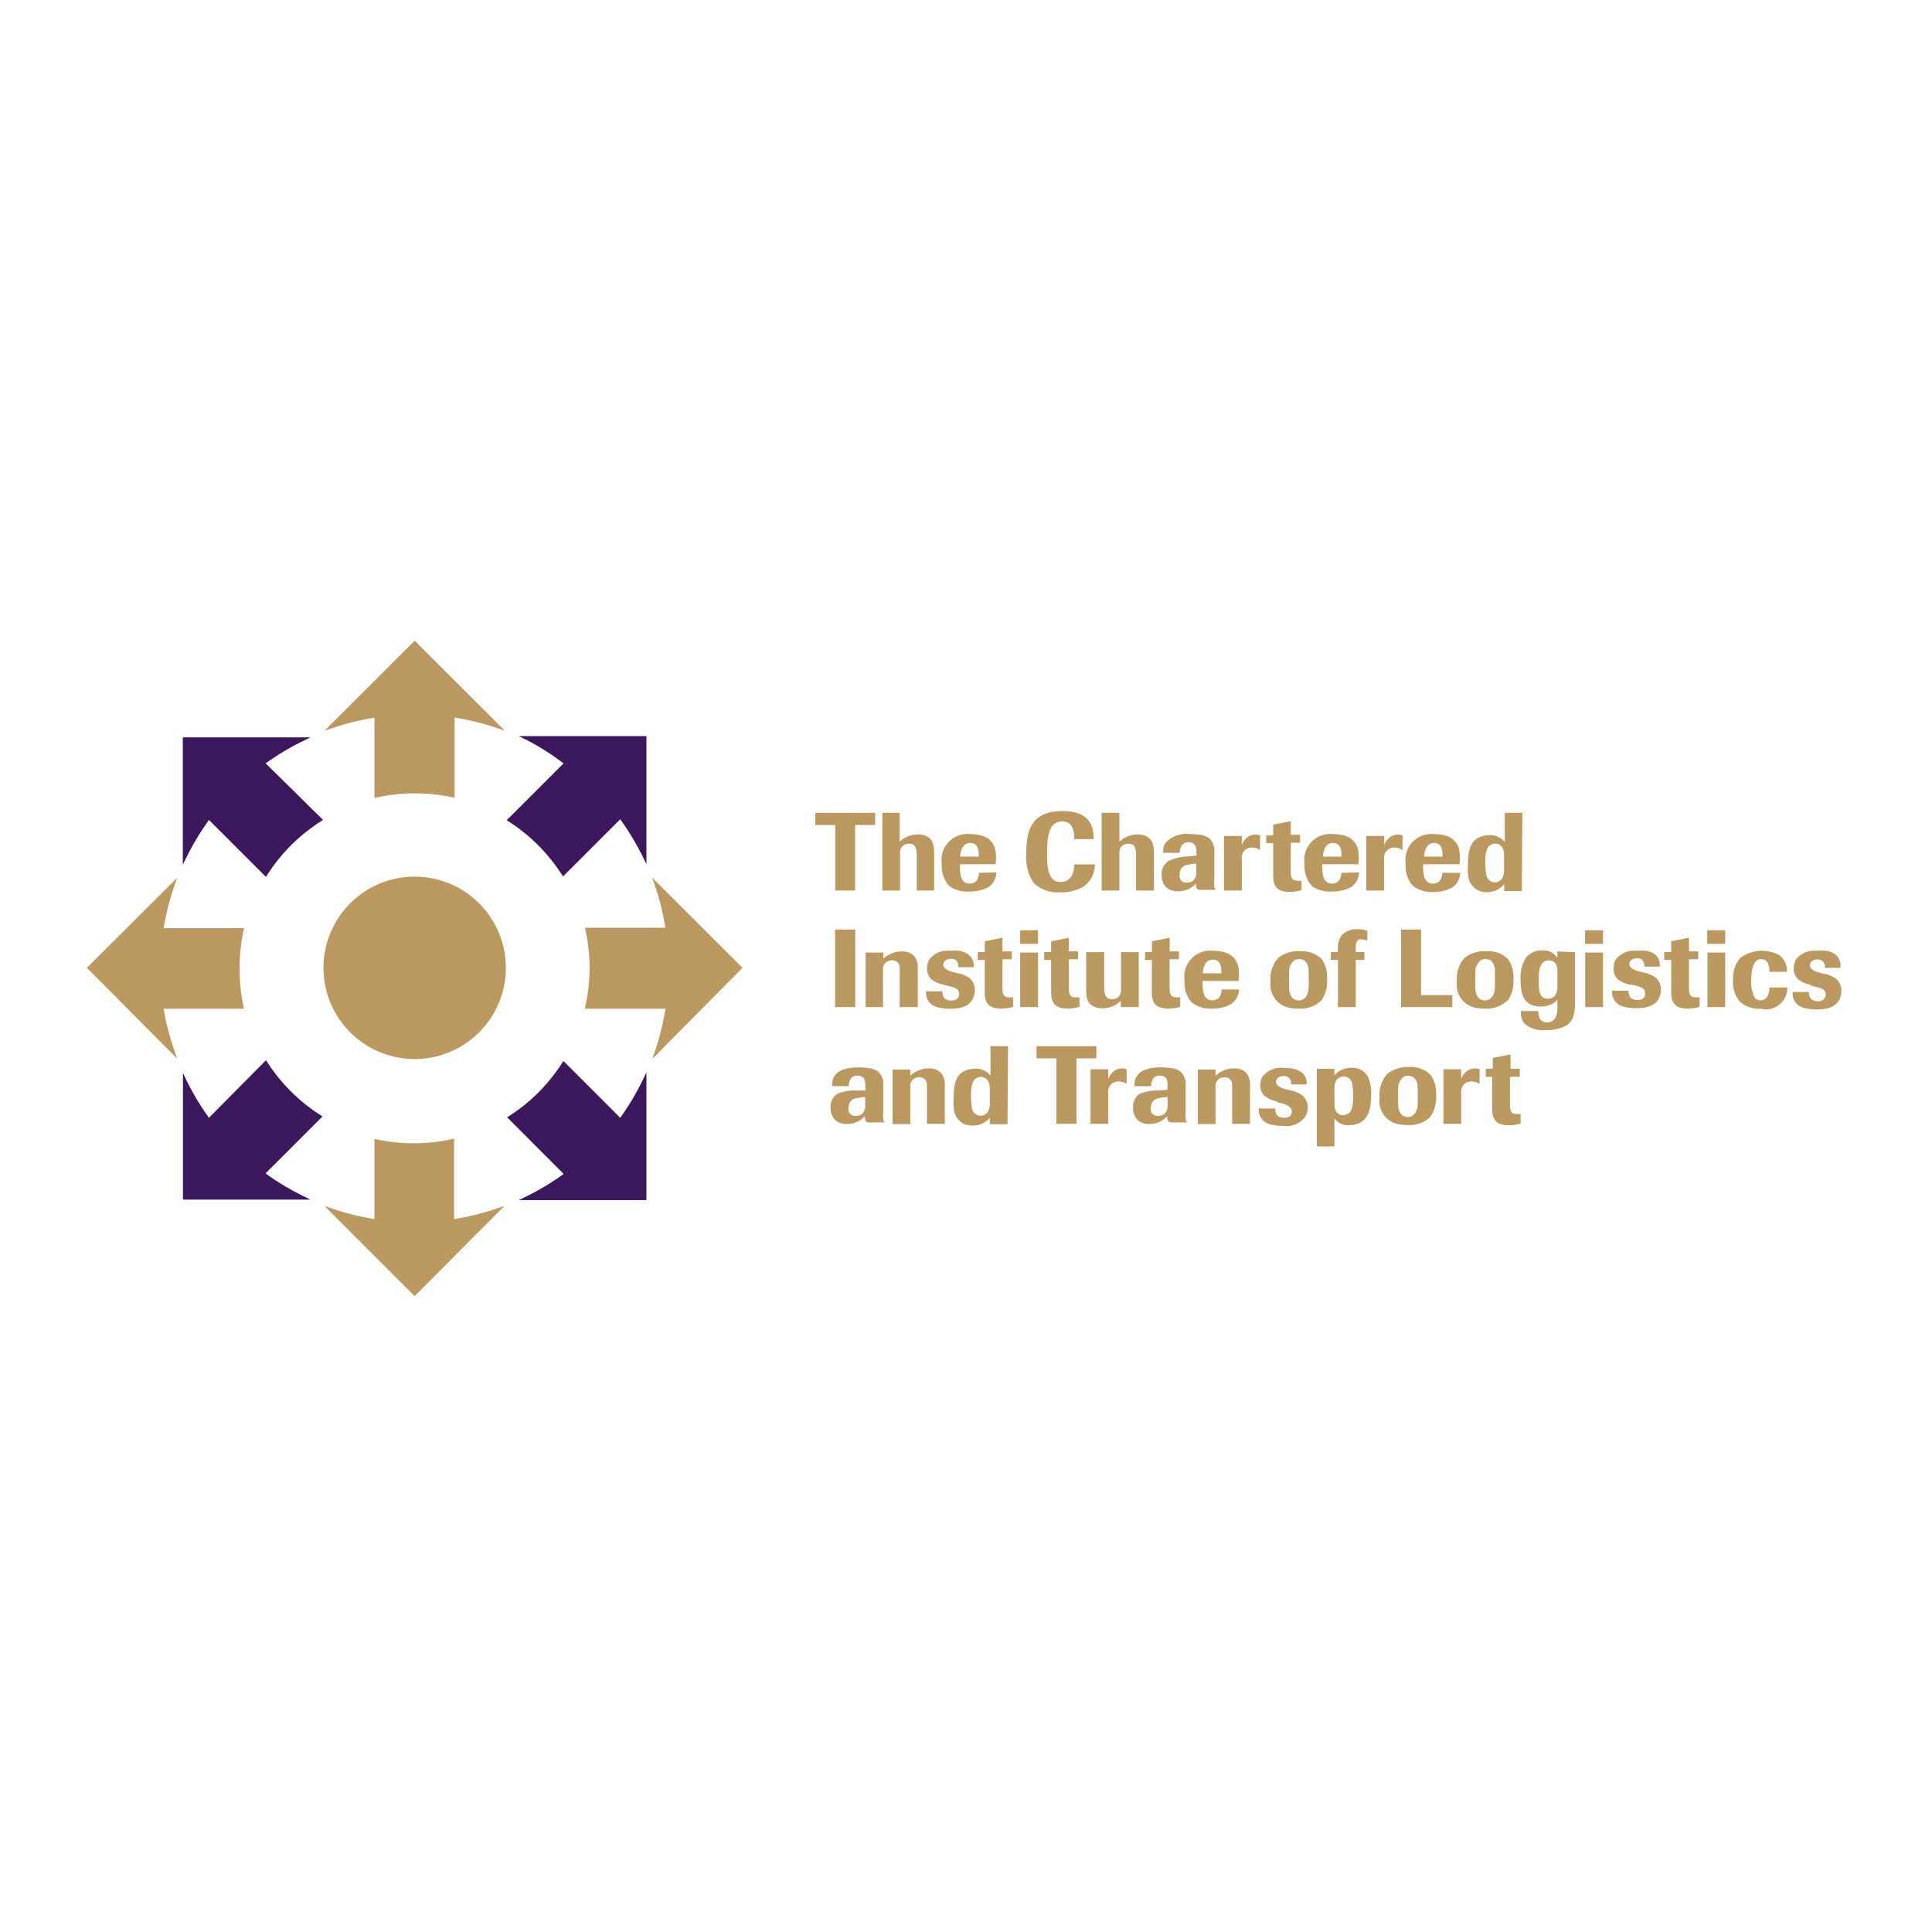 <svg id="Layer_1" data-name="Layer 1" xmlns="http://www.w3.org/2000/svg" viewBox="0 0 141.73 141.73"><defs><style>.cls-1{fill:#bc9861;}.cls-2{fill:#3c175c;}</style></defs><polyline class="cls-1" points="62.73 65.33 61.27 65.33 61.27 60.52 59.81 60.52 59.81 59.63 64.2 59.63 64.2 60.52 62.73 60.52 62.73 65.33"/><path class="cls-1" d="M68.56,65.33H67.25V62.81c0-.4,0-.92-.55-.92a.64.64,0,0,0-.3.06.61.61,0,0,0-.37.64v2.74h-1.3v-5.7H66v2.11a2,2,0,0,1,1.33-.53,1.54,1.54,0,0,1,.59.11c.59.26.6.83.61,1.26v2.75"/><path class="cls-1" d="M71.8,62.84c0-.37,0-1-.64-1s-.71.81-.73,1H71.8M73.09,64a1.3,1.3,0,0,1-.6,1.09,2.87,2.87,0,0,1-1.37.31A2.21,2.21,0,0,1,69.64,65a2.16,2.16,0,0,1-.55-1.63,1.9,1.9,0,0,1,2.09-2.18,2.79,2.79,0,0,1,.86.12,1.35,1.35,0,0,1,1,1.19,3.34,3.34,0,0,1,0,.9H70.42c0,.61,0,1.42.72,1.42a.65.65,0,0,0,.49-.2.93.93,0,0,0,.18-.59Z"/><path class="cls-1" d="M80.32,63.41a2,2,0,0,1-.86,1.65,3.28,3.28,0,0,1-1.73.4,2.52,2.52,0,0,1-1.92-.71,3.49,3.49,0,0,1-.52-2.18c0-1.68.4-3.07,2.65-3.07s2.29,1.43,2.29,2.06H78.81c0-.74-.2-1.3-.9-1.3-.93,0-1.1,1-1.1,2.37,0,1.13.12,2.07,1,2.07s1-.9,1-1.29h1.49"/><path class="cls-1" d="M84.65,65.33H83.34V62.81c0-.4,0-.92-.55-.92a.67.67,0,0,0-.3.06.61.61,0,0,0-.37.64v2.74h-1.3v-5.7h1.3v2.11a2,2,0,0,1,1.34-.53,1.53,1.53,0,0,1,.58.11c.59.26.6.83.61,1.26v2.75"/><path class="cls-1" d="M87.79,63.36a3.53,3.53,0,0,0-.66.08.66.66,0,0,0-.59.68.8.8,0,0,0,0,.26.49.49,0,0,0,.51.37.73.73,0,0,0,.5-.17.8.8,0,0,0,.21-.63v-.59m0-.85a1.05,1.05,0,0,0-.08-.49.54.54,0,0,0-.48-.23.6.6,0,0,0-.5.22,1,1,0,0,0-.15.55H85.33a1.36,1.36,0,0,1,.13-.68,2.06,2.06,0,0,1,1.85-.69,4.56,4.56,0,0,1,.73.05,1.44,1.44,0,0,1,.7.28,1.29,1.29,0,0,1,.34,1.06v1.93a2,2,0,0,0,0,.52.33.33,0,0,0,.13.25v0H88.18c-.3,0-.45,0-.44-.46a1.77,1.77,0,0,1-1.34.56,1.18,1.18,0,0,1-.9-.34,1.29,1.29,0,0,1-.28-.87,1.15,1.15,0,0,1,.49-1,3.42,3.42,0,0,1,1.44-.34l.64-.07Z"/><path class="cls-1" d="M91.1,65.33H89.79v-4H91.1V62a1.27,1.27,0,0,1,.3-.48,1,1,0,0,1,.71-.3.77.77,0,0,1,.33.07v1.07a1.11,1.11,0,0,0-.59-.19.93.93,0,0,0-.36.08.75.75,0,0,0-.39.79v2.28"/><path class="cls-1" d="M94.69,61.86v1.93c0,.45,0,.81.46.81a1,1,0,0,0,.33,0v.7a3.19,3.19,0,0,1-.87.13c-1.23,0-1.22-.78-1.21-1.43V61.86h-.51v-.58h.51v-.79l1.29-.25v1h.68v.58h-.68"/><path class="cls-1" d="M98.41,62.84c0-.37,0-1-.64-1s-.71.81-.72,1h1.36M99.7,64a1.35,1.35,0,0,1-.6,1.09,2.87,2.87,0,0,1-1.37.31A2.26,2.26,0,0,1,96.24,65a2.19,2.19,0,0,1-.54-1.63,1.9,1.9,0,0,1,2.09-2.18,2.79,2.79,0,0,1,.86.12,1.36,1.36,0,0,1,1,1.19,3.82,3.82,0,0,1,0,.9H97c0,.61,0,1.42.72,1.42a.65.65,0,0,0,.49-.2.87.87,0,0,0,.18-.59Z"/><path class="cls-1" d="M101.54,65.33h-1.31v-4h1.31V62a1.3,1.3,0,0,1,.31-.48,1,1,0,0,1,.7-.3.86.86,0,0,1,.34.07v1.07a1.15,1.15,0,0,0-.6-.19.89.89,0,0,0-.35.08.76.76,0,0,0-.4.79v2.28"/><path class="cls-1" d="M105.82,62.84c0-.37,0-1-.63-1s-.71.81-.73,1h1.36m1.3,1.19a1.35,1.35,0,0,1-.6,1.09,2.87,2.87,0,0,1-1.37.31,2.26,2.26,0,0,1-1.49-.43,2.19,2.19,0,0,1-.54-1.63,1.9,1.9,0,0,1,2.08-2.18,2.9,2.9,0,0,1,.87.12,1.36,1.36,0,0,1,1,1.19,3.82,3.82,0,0,1,0,.9h-2.67c0,.61,0,1.42.73,1.42a.67.67,0,0,0,.49-.2,1,1,0,0,0,.18-.59Z"/><path class="cls-1" d="M110.34,62.7c0-.46-.24-.81-.65-.81a.61.61,0,0,0-.28.06c-.21.1-.45.29-.45,1.34a5.07,5.07,0,0,0,.07.84.65.65,0,0,0,.62.6.66.66,0,0,0,.55-.29,1.49,1.49,0,0,0,.14-.7v-1m1.3,2.63h-1.29v-.5a2.22,2.22,0,0,1-.44.37,1.72,1.72,0,0,1-.84.21,1.45,1.45,0,0,1-.64-.14,1.39,1.39,0,0,1-.74-1.19,4.23,4.23,0,0,1,0-.71c0-1.22.29-1.76.86-2a1.78,1.78,0,0,1,.72-.14,1.35,1.35,0,0,1,1.12.5V59.63h1.29Z"/><rect class="cls-1" x="61.26" y="68.19" width="1.48" height="5.69"/><path class="cls-1" d="M67.33,73.88H66V71.42A2.75,2.75,0,0,0,66,71a.52.52,0,0,0-.55-.55.81.81,0,0,0-.31.06.63.63,0,0,0-.36.65v2.72H63.5v-4h1.3v.46a1.92,1.92,0,0,1,1.35-.54,1.17,1.17,0,0,1,.92.34,1.4,1.4,0,0,1,.26.94v2.83"/><path class="cls-1" d="M69.25,72.24a2.12,2.12,0,0,1-.9-.38,1,1,0,0,1-.34-.81,1.35,1.35,0,0,1,.15-.65,1.68,1.68,0,0,1,1.54-.65,3.94,3.94,0,0,1,.69,0A1.68,1.68,0,0,1,71,70a1,1,0,0,1,.43.95l-1.14,0a.5.5,0,0,0-.54-.61c-.35,0-.55.2-.55.44s.32.42.68.52l.32.08a2.23,2.23,0,0,1,.91.36,1.12,1.12,0,0,1,.4.9,1.47,1.47,0,0,1-.15.65c-.28.52-.86.71-1.66.71a3.61,3.61,0,0,1-.73-.07,1.4,1.4,0,0,1-.58-.21,1.07,1.07,0,0,1-.45-1l1.2,0a.71.71,0,0,0,.15.52.78.78,0,0,0,.5.16c.42,0,.57-.24.57-.48,0-.39-.32-.47-.66-.56l-.42-.1"/><path class="cls-1" d="M73.54,70.42v1.92c0,.46,0,.82.46.82a1.19,1.19,0,0,0,.32,0v.7a3.06,3.06,0,0,1-.87.13c-1.23,0-1.22-.78-1.21-1.43V70.42h-.51v-.58h.51v-.79l1.3-.26v1h.68v.58h-.68"/><path class="cls-1" d="M76.15,73.88H74.84v-4h1.31v4m0-4.64H74.84v-1h1.31Z"/><path class="cls-1" d="M78.41,70.42v1.92c0,.46,0,.82.46.82a1.19,1.19,0,0,0,.32,0v.7a3.06,3.06,0,0,1-.87.13c-1.22,0-1.21-.78-1.21-1.43V70.42H76.6v-.58h.51v-.79l1.3-.26v1h.68v.58h-.68"/><path class="cls-1" d="M83.52,73.88h-1.3v-.46a1.94,1.94,0,0,1-1.36.55,1.48,1.48,0,0,1-.57-.11c-.59-.24-.6-.8-.61-1.23V69.85H81V72.3c0,.46,0,1,.58,1a.67.67,0,0,0,.52-.23.77.77,0,0,0,.14-.49V69.85h1.3v4"/><path class="cls-1" d="M85.8,70.42v1.92c0,.46,0,.82.46.82a1.19,1.19,0,0,0,.32,0v.7a3.06,3.06,0,0,1-.87.13c-1.23,0-1.22-.78-1.21-1.43V70.42H84v-.58h.51v-.79l1.3-.26v1h.68v.58H85.8"/><path class="cls-1" d="M89.6,71.4c0-.37,0-1-.64-1s-.71.81-.73,1H89.6m1.29,1.19a1.31,1.31,0,0,1-.6,1.08,2.77,2.77,0,0,1-1.37.32,2.21,2.21,0,0,1-1.48-.44,2.15,2.15,0,0,1-.54-1.62A1.9,1.9,0,0,1,89,69.75a2.79,2.79,0,0,1,.86.12,1.35,1.35,0,0,1,1,1.19,3.8,3.8,0,0,1,0,.9H88.22c0,.61,0,1.42.72,1.42a.65.65,0,0,0,.49-.2.89.89,0,0,0,.18-.59Z"/><path class="cls-1" d="M96,71.26c0-.26-.07-.9-.69-.9a.66.66,0,0,0-.34.08,1,1,0,0,0-.4.82,5.86,5.86,0,0,0,0,.65,5.21,5.21,0,0,0,0,.55c0,.25.07.93.72.93a.67.67,0,0,0,.3-.08c.35-.18.39-.64.41-.85a5.08,5.08,0,0,0,0-.67,4.61,4.61,0,0,0,0-.53m.9,2.16a2.17,2.17,0,0,1-1.62.57,3,3,0,0,1-.89-.11A1.72,1.72,0,0,1,93.21,72a2.25,2.25,0,0,1,.58-1.75,2.39,2.39,0,0,1,1.59-.47,2.07,2.07,0,0,1,1.57.57,2.24,2.24,0,0,1,.4,1.48,2.41,2.41,0,0,1-.45,1.62"/><path class="cls-1" d="M99.46,73.88H98.15V70.42h-.52v-.57h.52v-.28a1.47,1.47,0,0,1,.31-1,1.51,1.51,0,0,1,1.12-.4,1.74,1.74,0,0,1,.73.12V69a1,1,0,0,0-.38-.08.6.6,0,0,0-.23,0c-.24.12-.24.34-.24.66v.27h.63v.57h-.63v3.46"/><polyline class="cls-1" points="106.54 73.88 102.78 73.88 102.78 68.19 104.25 68.19 104.25 73 106.54 73 106.54 73.88"/><path class="cls-1" d="M109.67,71.26c0-.26-.07-.9-.69-.9a.66.66,0,0,0-.34.08,1.05,1.05,0,0,0-.41.82c0,.26,0,.49,0,.65a5.21,5.21,0,0,0,0,.55c0,.25.07.93.71.93a.68.68,0,0,0,.31-.08c.35-.18.39-.64.41-.85a5.12,5.12,0,0,0,0-.67,4.58,4.58,0,0,0,0-.53m.9,2.16a2.18,2.18,0,0,1-1.63.57,3,3,0,0,1-.88-.11A1.72,1.72,0,0,1,106.88,72a2.25,2.25,0,0,1,.58-1.75,2.39,2.39,0,0,1,1.59-.47,2.07,2.07,0,0,1,1.57.57,2.24,2.24,0,0,1,.4,1.48,2.41,2.41,0,0,1-.45,1.62"/><path class="cls-1" d="M114.25,71.3a1.1,1.1,0,0,0-.12-.59.6.6,0,0,0-.51-.26c-.74,0-.74.94-.74,1.42,0,.7,0,1.4.67,1.4a.67.67,0,0,0,.55-.27,1.06,1.06,0,0,0,.15-.57V71.3m1.29-1.45v3.59c0,1-.11,1.74-1.15,2a3.41,3.41,0,0,1-1,.13,2.19,2.19,0,0,1-1.47-.4,1.14,1.14,0,0,1-.34-1h1.27a1.34,1.34,0,0,0,.07.47.59.59,0,0,0,.58.36.67.67,0,0,0,.6-.33,1.88,1.88,0,0,0,.15-.84v-.5a1.24,1.24,0,0,1-.34.29,1.78,1.78,0,0,1-.89.22,1.65,1.65,0,0,1-.71-.14c-.54-.27-.76-.79-.76-1.82a2.74,2.74,0,0,1,.37-1.59,1.46,1.46,0,0,1,1.23-.57,1.25,1.25,0,0,1,1.1.54v-.46Z"/><path class="cls-1" d="M117.6,73.88h-1.31v-4h1.31v4m0-4.64h-1.32v-1h1.32Z"/><path class="cls-1" d="M119.61,72.24a2.12,2.12,0,0,1-.9-.38,1,1,0,0,1-.34-.81,1.35,1.35,0,0,1,.15-.65,1.69,1.69,0,0,1,1.54-.65,4,4,0,0,1,.7,0,1.63,1.63,0,0,1,.57.21,1,1,0,0,1,.43.95l-1.13,0c0-.18,0-.61-.55-.61-.35,0-.55.2-.55.44s.32.42.68.52l.33.08a2.24,2.24,0,0,1,.9.36,1.12,1.12,0,0,1,.4.9,1.35,1.35,0,0,1-.15.65c-.28.52-.85.71-1.66.71a3.68,3.68,0,0,1-.73-.07,1.4,1.4,0,0,1-.58-.21,1.07,1.07,0,0,1-.45-1l1.2,0a.68.68,0,0,0,.16.52.74.74,0,0,0,.5.16c.42,0,.56-.24.56-.48,0-.39-.31-.47-.66-.56l-.42-.1"/><path class="cls-1" d="M123.9,70.42v1.92c0,.46,0,.82.46.82a1.19,1.19,0,0,0,.32,0v.7a3.06,3.06,0,0,1-.87.13c-1.22,0-1.22-.78-1.21-1.43V70.42h-.51v-.58h.51v-.79l1.3-.26v1h.68v.58h-.68"/><path class="cls-1" d="M126.56,73.88h-1.3v-4h1.3v4m0-4.64h-1.32v-1h1.32Z"/><path class="cls-1" d="M131.12,72.44a1.58,1.58,0,0,1-2,1.55,2,2,0,0,1-1.45-.48,2.11,2.11,0,0,1-.53-1.63,2.22,2.22,0,0,1,.53-1.61,2.67,2.67,0,0,1,2.89-.18,1.45,1.45,0,0,1,.53,1.2h-1.28c0-.5-.15-.93-.62-.93s-.72.56-.72,1.54a2.64,2.64,0,0,0,.22,1.23.52.52,0,0,0,.46.25.58.58,0,0,0,.49-.26,1.36,1.36,0,0,0,.17-.68h1.28"/><path class="cls-1" d="M132.83,72.24a2.12,2.12,0,0,1-.9-.38,1,1,0,0,1-.34-.81,1.35,1.35,0,0,1,.15-.65,1.68,1.68,0,0,1,1.54-.65,3.94,3.94,0,0,1,.69,0,1.61,1.61,0,0,1,.58.21A1,1,0,0,1,135,71l-1.14,0a.5.5,0,0,0-.54-.61c-.35,0-.55.2-.55.44s.32.42.68.52l.33.08a2.24,2.24,0,0,1,.9.36,1.12,1.12,0,0,1,.4.9,1.47,1.47,0,0,1-.15.65c-.28.52-.86.71-1.66.71a3.68,3.68,0,0,1-.73-.07,1.4,1.4,0,0,1-.58-.21,1.07,1.07,0,0,1-.45-1l1.2,0a.71.71,0,0,0,.15.52.78.78,0,0,0,.5.16c.42,0,.57-.24.57-.48,0-.39-.32-.47-.66-.56l-.42-.1"/><path class="cls-1" d="M63.5,80.47a3.86,3.86,0,0,0-.65.09.66.66,0,0,0-.6.67,1.24,1.24,0,0,0,0,.27.49.49,0,0,0,.52.36.75.75,0,0,0,.49-.16.81.81,0,0,0,.21-.64v-.59m0-.84a1,1,0,0,0-.08-.49.54.54,0,0,0-.48-.23.6.6,0,0,0-.5.22.93.93,0,0,0-.14.55H61.05a1.26,1.26,0,0,1,.13-.68c.31-.57,1.12-.7,1.84-.7a4.71,4.71,0,0,1,.74.06,1.32,1.32,0,0,1,.69.28,1.24,1.24,0,0,1,.35,1v1.94a2.54,2.54,0,0,0,0,.51c0,.17.08.21.14.25v0H63.89c-.3,0-.45,0-.44-.46a1.73,1.73,0,0,1-1.34.57,1.15,1.15,0,0,1-.89-.34,1.26,1.26,0,0,1-.29-.87,1.13,1.13,0,0,1,.5-1A3.45,3.45,0,0,1,62.86,80L63.5,80Z"/><path class="cls-1" d="M69.34,82.44H68V80c0-.16,0-.29,0-.42a.52.52,0,0,0-.55-.55.91.91,0,0,0-.32.06.62.62,0,0,0-.35.65v2.72h-1.3v-4h1.3v.46a1.92,1.92,0,0,1,1.35-.54,1.13,1.13,0,0,1,.91.34,1.35,1.35,0,0,1,.27.94v2.83"/><path class="cls-1" d="M72.61,79.82c0-.47-.24-.81-.65-.81a.61.61,0,0,0-.28.06c-.21.1-.45.28-.45,1.34a5.15,5.15,0,0,0,.07.84.65.65,0,0,0,.62.6.68.68,0,0,0,.56-.3,1.33,1.33,0,0,0,.13-.7v-1m1.3,2.62H72.62V82a1.69,1.69,0,0,1-.44.36,1.61,1.61,0,0,1-.84.21,1.42,1.42,0,0,1-.64-.13,1.39,1.39,0,0,1-.74-1.2,4.05,4.05,0,0,1,0-.7c0-1.23.29-1.77.86-2a1.78,1.78,0,0,1,.72-.14,1.35,1.35,0,0,1,1.12.5V76.75h1.29Z"/><polyline class="cls-1" points="78.97 82.44 77.5 82.44 77.5 77.64 76.04 77.64 76.04 76.75 80.43 76.75 80.43 77.64 78.97 77.64 78.97 82.44"/><path class="cls-1" d="M81.27,82.44H80v-4h1.3v.72a1.48,1.48,0,0,1,.31-.49,1,1,0,0,1,.7-.29.82.82,0,0,1,.34.07v1.06a1.25,1.25,0,0,0-.6-.18.93.93,0,0,0-.35.08.76.76,0,0,0-.4.79v2.27"/><path class="cls-1" d="M85.68,80.47a4,4,0,0,0-.65.09.66.66,0,0,0-.6.67,1.24,1.24,0,0,0,0,.27.49.49,0,0,0,.52.36.74.74,0,0,0,.49-.16.81.81,0,0,0,.21-.64v-.59m0-.84a1,1,0,0,0-.08-.49.53.53,0,0,0-.48-.23.56.56,0,0,0-.49.22.94.94,0,0,0-.15.55H83.23a1.26,1.26,0,0,1,.13-.68c.31-.57,1.12-.7,1.85-.7a4.59,4.59,0,0,1,.73.06,1.29,1.29,0,0,1,.69.28,1.24,1.24,0,0,1,.35,1v1.94a2.54,2.54,0,0,0,0,.51c0,.17.08.21.14.25v0H86.08c-.31,0-.46,0-.45-.46a1.71,1.71,0,0,1-1.34.57,1.16,1.16,0,0,1-.89-.34,1.31,1.31,0,0,1-.28-.87,1.11,1.11,0,0,1,.49-1A3.45,3.45,0,0,1,85,80l.64-.06Z"/><path class="cls-1" d="M91.69,82.44h-1.3V80c0-.16,0-.29,0-.42a.52.52,0,0,0-.55-.55.91.91,0,0,0-.32.06.64.64,0,0,0-.35.65v2.72h-1.3v-4h1.3v.46a1.92,1.92,0,0,1,1.35-.54,1.17,1.17,0,0,1,.92.34,1.4,1.4,0,0,1,.26.94v2.83"/><path class="cls-1" d="M93.69,80.8a2.13,2.13,0,0,1-.89-.38,1.06,1.06,0,0,1-.35-.81A1.35,1.35,0,0,1,92.6,79a1.71,1.71,0,0,1,1.55-.66,4,4,0,0,1,.69.06,1.63,1.63,0,0,1,.57.21,1,1,0,0,1,.44.94H94.71a.51.51,0,0,0-.55-.61c-.35,0-.55.2-.55.44s.32.42.69.52l.32.08a2.24,2.24,0,0,1,.9.36,1.13,1.13,0,0,1,.41.89,1.37,1.37,0,0,1-.16.66,1.71,1.71,0,0,1-1.66.71,3.51,3.51,0,0,1-.72-.07,1.31,1.31,0,0,1-.58-.21,1.09,1.09,0,0,1-.46-1l1.21,0a.71.71,0,0,0,.15.52.78.78,0,0,0,.5.16c.42,0,.56-.24.56-.48s-.31-.47-.66-.56l-.42-.1"/><path class="cls-1" d="M97.89,81c0,.45.23.81.64.81a.65.65,0,0,0,.29-.07c.22-.1.45-.3.45-1.35a4.74,4.74,0,0,0-.07-.83.63.63,0,0,0-.62-.59.68.68,0,0,0-.56.29,1.36,1.36,0,0,0-.13.69V81M96.6,78.41h1.29v.49a1.28,1.28,0,0,1,.42-.36,1.72,1.72,0,0,1,.84-.21,1.29,1.29,0,0,1,1.17.61,2.75,2.75,0,0,1,.26,1.46c0,.83-.13,1.62-.88,2a1.72,1.72,0,0,1-.72.14,1.23,1.23,0,0,1-1.09-.5V84.1H96.6Z"/><path class="cls-1" d="M104,79.81c0-.25-.07-.89-.69-.89a.68.68,0,0,0-.34.08,1,1,0,0,0-.4.81,6.16,6.16,0,0,0,0,.66,5.36,5.36,0,0,0,0,.55c0,.24.07.92.72.92a.63.63,0,0,0,.3-.07A1,1,0,0,0,104,81a5.12,5.12,0,0,0,0-.67,4.89,4.89,0,0,0,0-.54m.9,2.17a2.17,2.17,0,0,1-1.62.57,3,3,0,0,1-.89-.11,1.72,1.72,0,0,1-1.18-1.91,2.25,2.25,0,0,1,.58-1.75,2.41,2.41,0,0,1,1.59-.48,2,2,0,0,1,1.57.58,2.24,2.24,0,0,1,.4,1.48,2.41,2.41,0,0,1-.45,1.62"/><path class="cls-1" d="M107.19,82.44h-1.3v-4h1.3v.72a1.34,1.34,0,0,1,.31-.49,1,1,0,0,1,.7-.29.86.86,0,0,1,.34.07v1.06a1.25,1.25,0,0,0-.6-.18.93.93,0,0,0-.35.08.76.76,0,0,0-.4.79v2.27"/><path class="cls-1" d="M110.77,79V80.9c0,.46,0,.82.46.82a1.19,1.19,0,0,0,.32,0v.7a3.06,3.06,0,0,1-.87.13c-1.22,0-1.22-.78-1.21-1.44V79H109V78.4h.51v-.79l1.3-.26V78.4h.68V79h-.68"/><path class="cls-2" d="M41.32,64.28,45.5,60.1a19.26,19.26,0,0,1,1.64,2.72l.28.57V54H38.05l.58.28A18.73,18.73,0,0,1,41.34,56l-4.17,4.17a12.89,12.89,0,0,1,4.15,4.16"/><path class="cls-2" d="M19.5,77.79,15.33,82a18.73,18.73,0,0,1-1.63-2.71l-.28-.58V88h9.35l-.57-.28a18.36,18.36,0,0,1-2.72-1.64l4.18-4.18a12.89,12.89,0,0,1-4.16-4.15"/><path class="cls-2" d="M37.18,81.94l4.17,4.18a18.36,18.36,0,0,1-2.72,1.64l-.57.28h9.36V78.67l-.28.58A18.79,18.79,0,0,1,45.5,82l-4.17-4.17a12.86,12.86,0,0,1-4.15,4.15"/><path class="cls-2" d="M23.67,60.12,19.49,56a18.3,18.3,0,0,1,2.72-1.63l.57-.28H13.41v9.35l.28-.57a19.26,19.26,0,0,1,1.64-2.72l4.18,4.18a12.92,12.92,0,0,1,4.16-4.16"/><path class="cls-1" d="M33.35,58.54v-5.9a19,19,0,0,1,3.08.76l.61.21L30.42,47,23.8,53.61l.6-.2a18.12,18.12,0,0,1,3.07-.76v5.89a13,13,0,0,1,3-.34,12.84,12.84,0,0,1,2.93.34"/><path class="cls-1" d="M27.47,83.53v5.9a19.13,19.13,0,0,1-3.07-.76l-.6-.21,6.62,6.62L37,88.47l-.61.2a18,18,0,0,1-3.08.76v-5.9a12.84,12.84,0,0,1-2.93.34,13,13,0,0,1-3-.34"/><path class="cls-1" d="M17.93,68.09H12A19.16,19.16,0,0,1,12.79,65l.2-.6L6.37,71,13,77.66l-.21-.61A19,19,0,0,1,12,74h5.9A12.84,12.84,0,0,1,17.58,71a12.47,12.47,0,0,1,.35-3"/><path class="cls-1" d="M42.92,74h5.9a19.24,19.24,0,0,1-.76,3.08l-.21.6L54.47,71l-6.63-6.62.21.61a17.66,17.66,0,0,1,.76,3.07h-5.9a12.84,12.84,0,0,1,0,5.88"/><path class="cls-1" d="M37.11,71a6.69,6.69,0,1,1-6.68-6.69A6.69,6.69,0,0,1,37.11,71"/></svg>